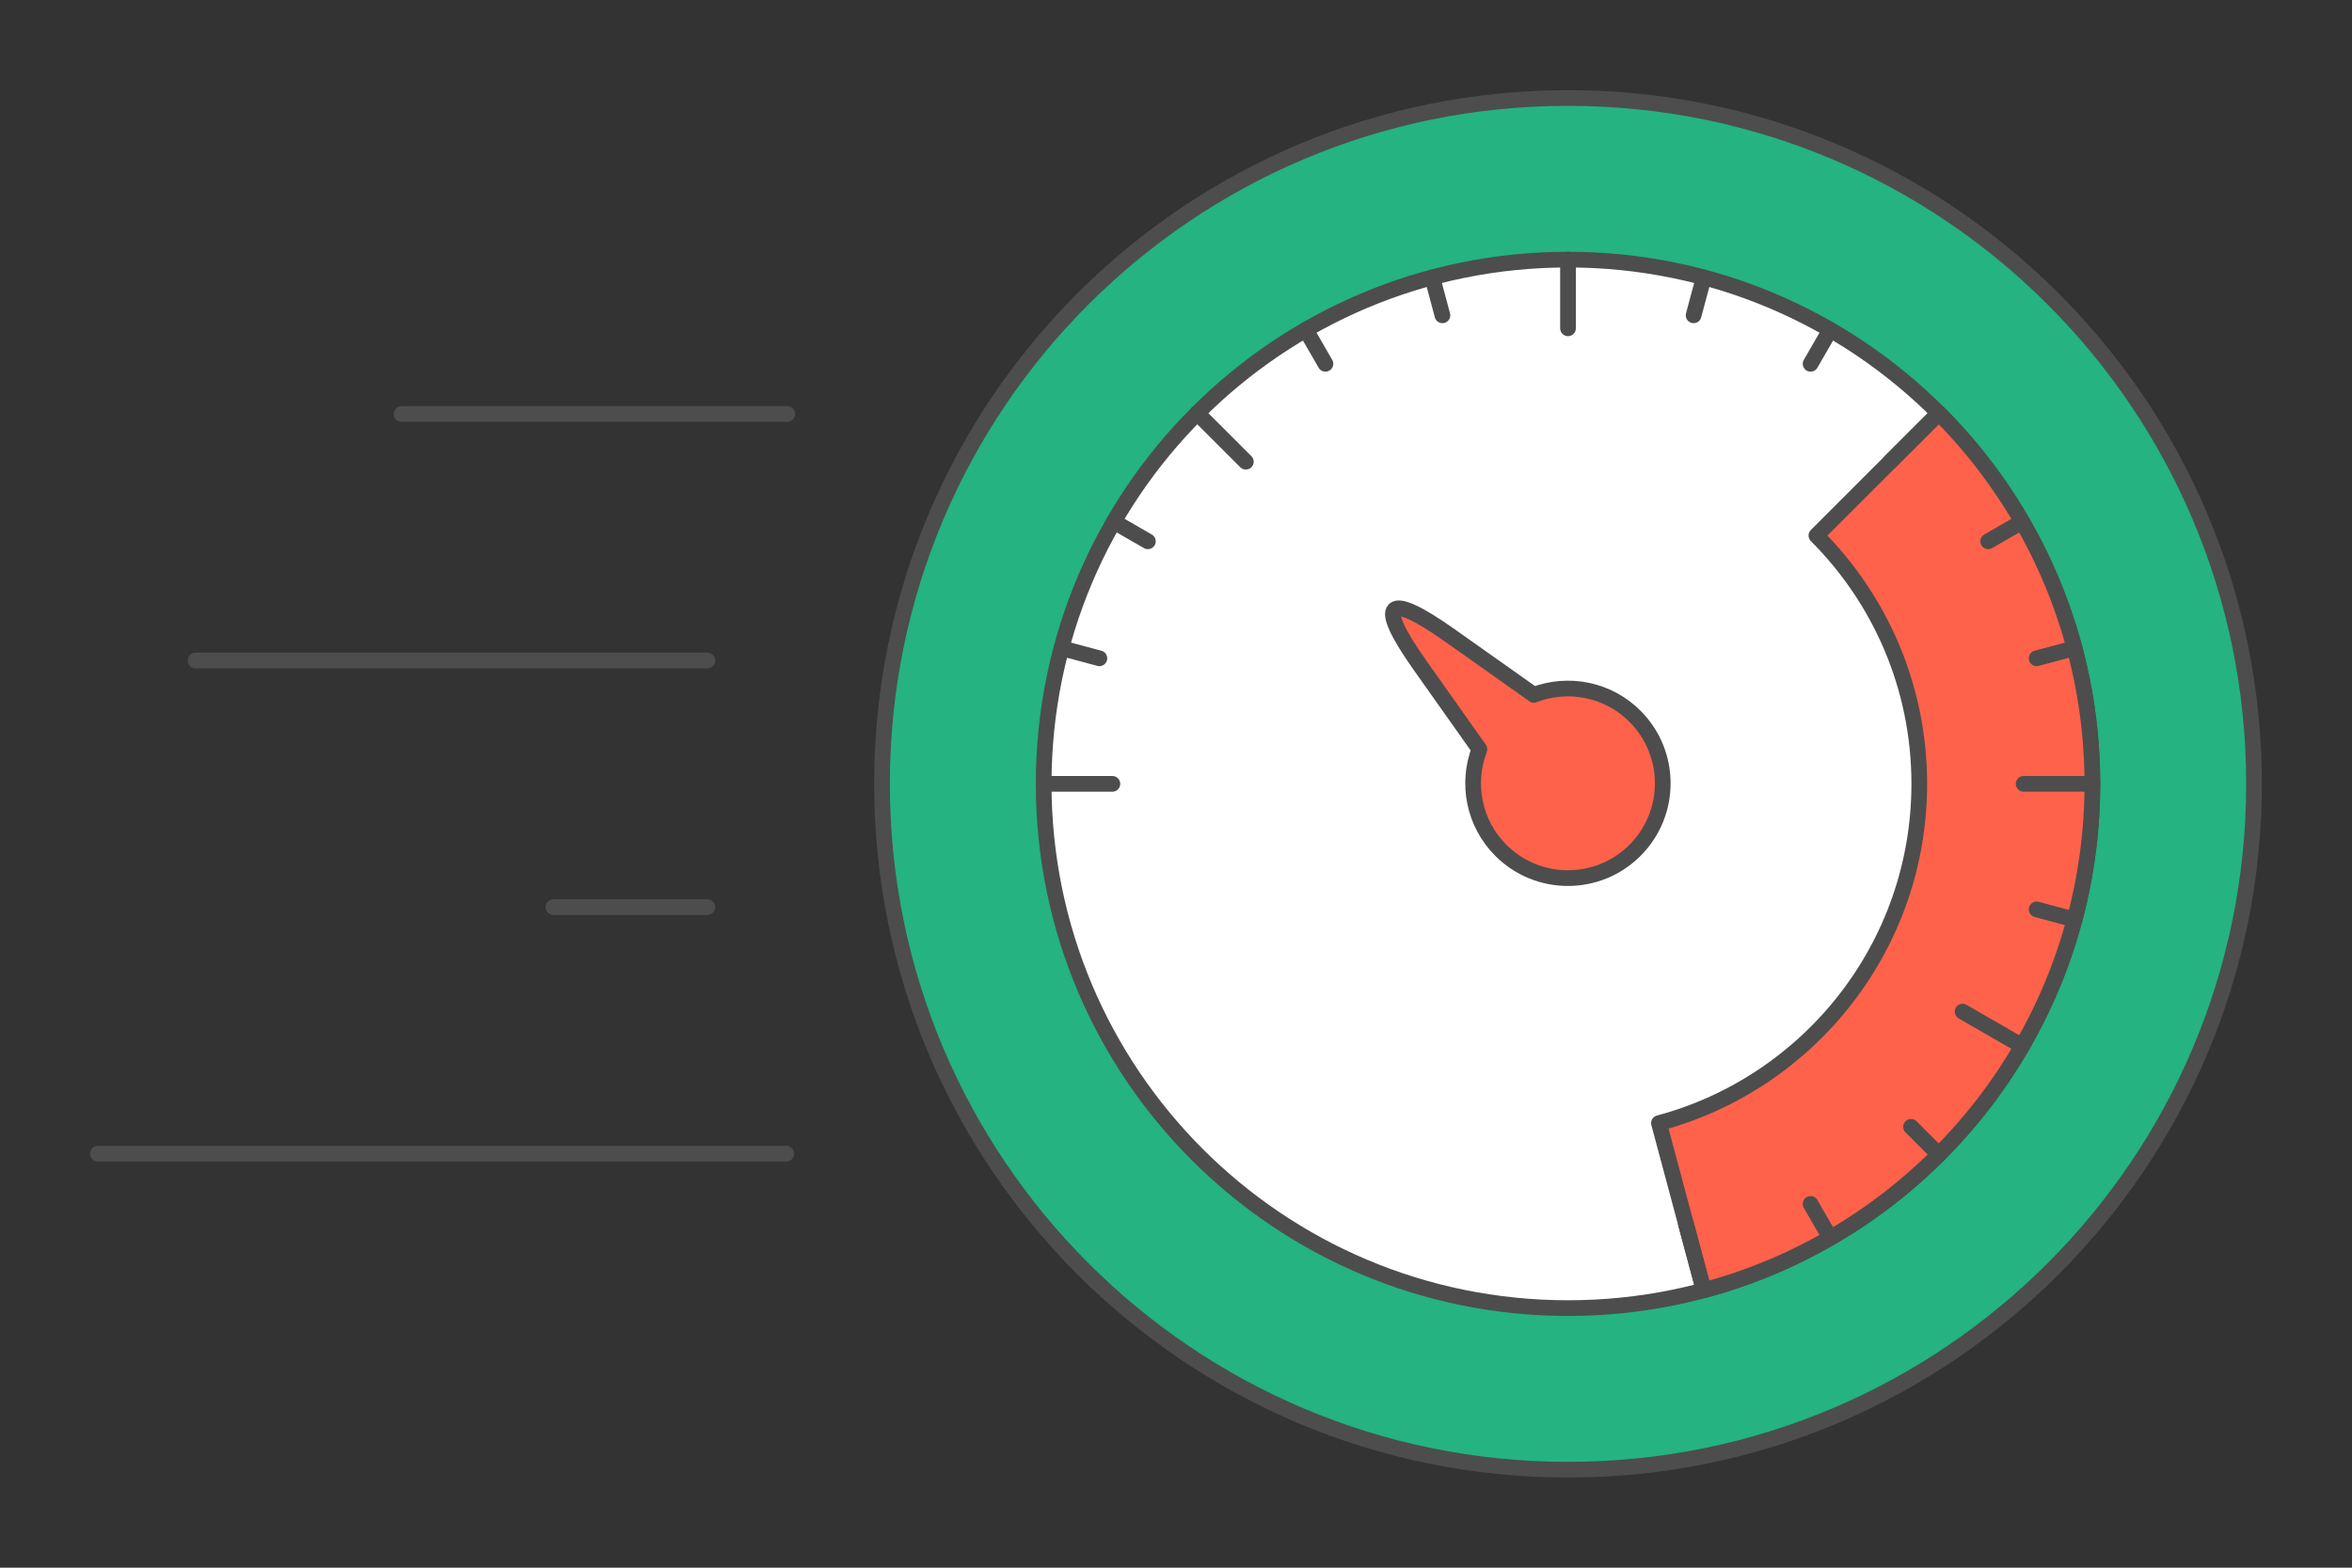 <?xml version="1.0" encoding="UTF-8"?>
<!DOCTYPE svg PUBLIC "-//W3C//DTD SVG 1.1//EN" "http://www.w3.org/Graphics/SVG/1.1/DTD/svg11.dtd">
<!-- Creator: CorelDRAW 2020 (64-Bit) -->
<svg xmlns="http://www.w3.org/2000/svg" xml:space="preserve" width="300px" height="200px" version="1.1" style="shape-rendering:geometricPrecision; text-rendering:geometricPrecision; image-rendering:optimizeQuality; fill-rule:evenodd; clip-rule:evenodd"
viewBox="0 0 7057.8 4705.2"
 xmlns:xlink="http://www.w3.org/1999/xlink"
 xmlns:xodm="http://www.corel.com/coreldraw/odm/2003">
 <rect x="0" y="0" width="7057.8" height="4705.2" fill="#333333" stroke="none"/>
 <defs>
  <style type="text/css">
   <![CDATA[
    .str0 {stroke:#4D4D4D;stroke-width:47.1;stroke-linecap:round;stroke-linejoin:round;stroke-miterlimit:2.613}
    .fil0 {fill:none}
    .fil1 {fill:#24B381}
    .fil3 {fill:#FF624A}
    .fil2 {fill:white}
   ]]>
  </style>
 </defs>
 <g id="Layer_x0020_1">
  <g id="_2224290623600">
   <polygon class="fil0" points="0,0 7057.8,0 7057.8,4705.2 0,4705.2 "/>
   <g>
    <line class="fil0 str0" x1="294.1" y1="3462.6" x2="2359.5" y2= "3462.6" />
    <line class="fil0 str0" x1="1660.7" y1="2722.6" x2="2122.7" y2= "2722.6" />
    <line class="fil0 str0" x1="587" y1="1982.6" x2="2122.7" y2= "1982.6" />
    <line class="fil0 str0" x1="1205.1" y1="1242.6" x2="2362.5" y2= "1242.6" />
   </g>
   <path class="fil1 str0" d="M4705.2 294.1c1136.9,0 2058.6,921.6 2058.6,2058.5 0,1136.9 -921.7,2058.5 -2058.6,2058.5 -1136.9,0 -2058.5,-921.6 -2058.5,-2058.5 0,-1136.9 921.6,-2058.5 2058.5,-2058.5z"/>
   <g>
    <path class="fil2 str0" d="M4705.2 779.2c869,0 1573.5,704.4 1573.5,1573.4 0,869 -704.5,1573.5 -1573.5,1573.5 -869,0 -1573.4,-704.5 -1573.4,-1573.5 0,-869 704.4,-1573.4 1573.4,-1573.4z"/>
    <path class="fil3 str0" d="M4602.7 2085.4c101.8,-39.1 221.5,-17.6 303.5,64.4 111.1,111.1 111.1,291.3 0,402.4 -111.1,111.1 -291.3,111.1 -402.4,0 -82,-82 -103.5,-201.7 -64.4,-303.5 -59.3,-83.7 -118.6,-167.5 -177.8,-251.3 -135.3,-191.2 -101.1,-225 89.8,-89.8 83.8,59.3 167.6,118.6 251.3,177.8z"/>
    <path class="fil3 str0" d="M5450.6 1607.3l367.2 -367.3c295.1,295.1 460.9,695.3 460.9,1112.6 0,712.2 -478.3,1335.5 -1166.2,1519.8l-134.4 -501.5c449.9,-120.2 781.2,-530.5 781.2,-1018.3 0,-291.1 -118,-554.6 -308.7,-745.3z"/>
    <g>
     <g>
      <line class="fil0 str0" x1="4705.2" y1="779.2" x2="4705.2" y2= "985.4" />
      <line class="fil0 str0" x1="3592.6" y1="1240" x2="3738.5" y2= "1385.8" />
      <line class="fil0 str0" x1="3131.8" y1="2352.6" x2="3338" y2= "2352.6" />
      <line class="fil0 str0" x1="5817.9" y1="1240" x2="5672" y2= "1385.8" />
      <line class="fil0 str0" x1="5112.5" y1="3872.4" x2="5059.1" y2= "3673.2" />
      <line class="fil0 str0" x1="6278.7" y1="2352.6" x2="6072.5" y2= "2352.6" />
      <line class="fil0 str0" x1="6067.9" y1="3139.3" x2="5889.3" y2= "3036.2" />
     </g>
     <g>
      <line class="fil0 str0" x1="6225.1" y1="2759.9" x2="6111.4" y2= "2729.4" />
      <line class="fil0 str0" x1="5817.8" y1="3465.2" x2="5734.6" y2= "3382" />
      <line class="fil0 str0" x1="5492" y1="3715.3" x2="5433.1" y2= "3613.4" />
     </g>
     <g>
      <line class="fil0 str0" x1="4298" y1="832.8" x2="4328.4" y2= "946.4" />
      <line class="fil0 str0" x1="3918.5" y1="990" x2="3977.3" y2= "1091.9" />
      <line class="fil0 str0" x1="3342.6" y1="1565.9" x2="3444.5" y2= "1624.7" />
      <line class="fil0 str0" x1="3185.4" y1="1945.4" x2="3299" y2= "1975.8" />
      <line class="fil0 str0" x1="5112.5" y1="832.8" x2="5082.1" y2= "946.4" />
      <line class="fil0 str0" x1="5492" y1="990" x2="5433.2" y2= "1091.9" />
      <line class="fil0 str0" x1="6067.9" y1="1565.9" x2="5966" y2= "1624.7" />
      <line class="fil0 str0" x1="6225.1" y1="1945.4" x2="6111.5" y2= "1975.8" />
     </g>
    </g>
   </g>
  </g>
 </g>
</svg>

